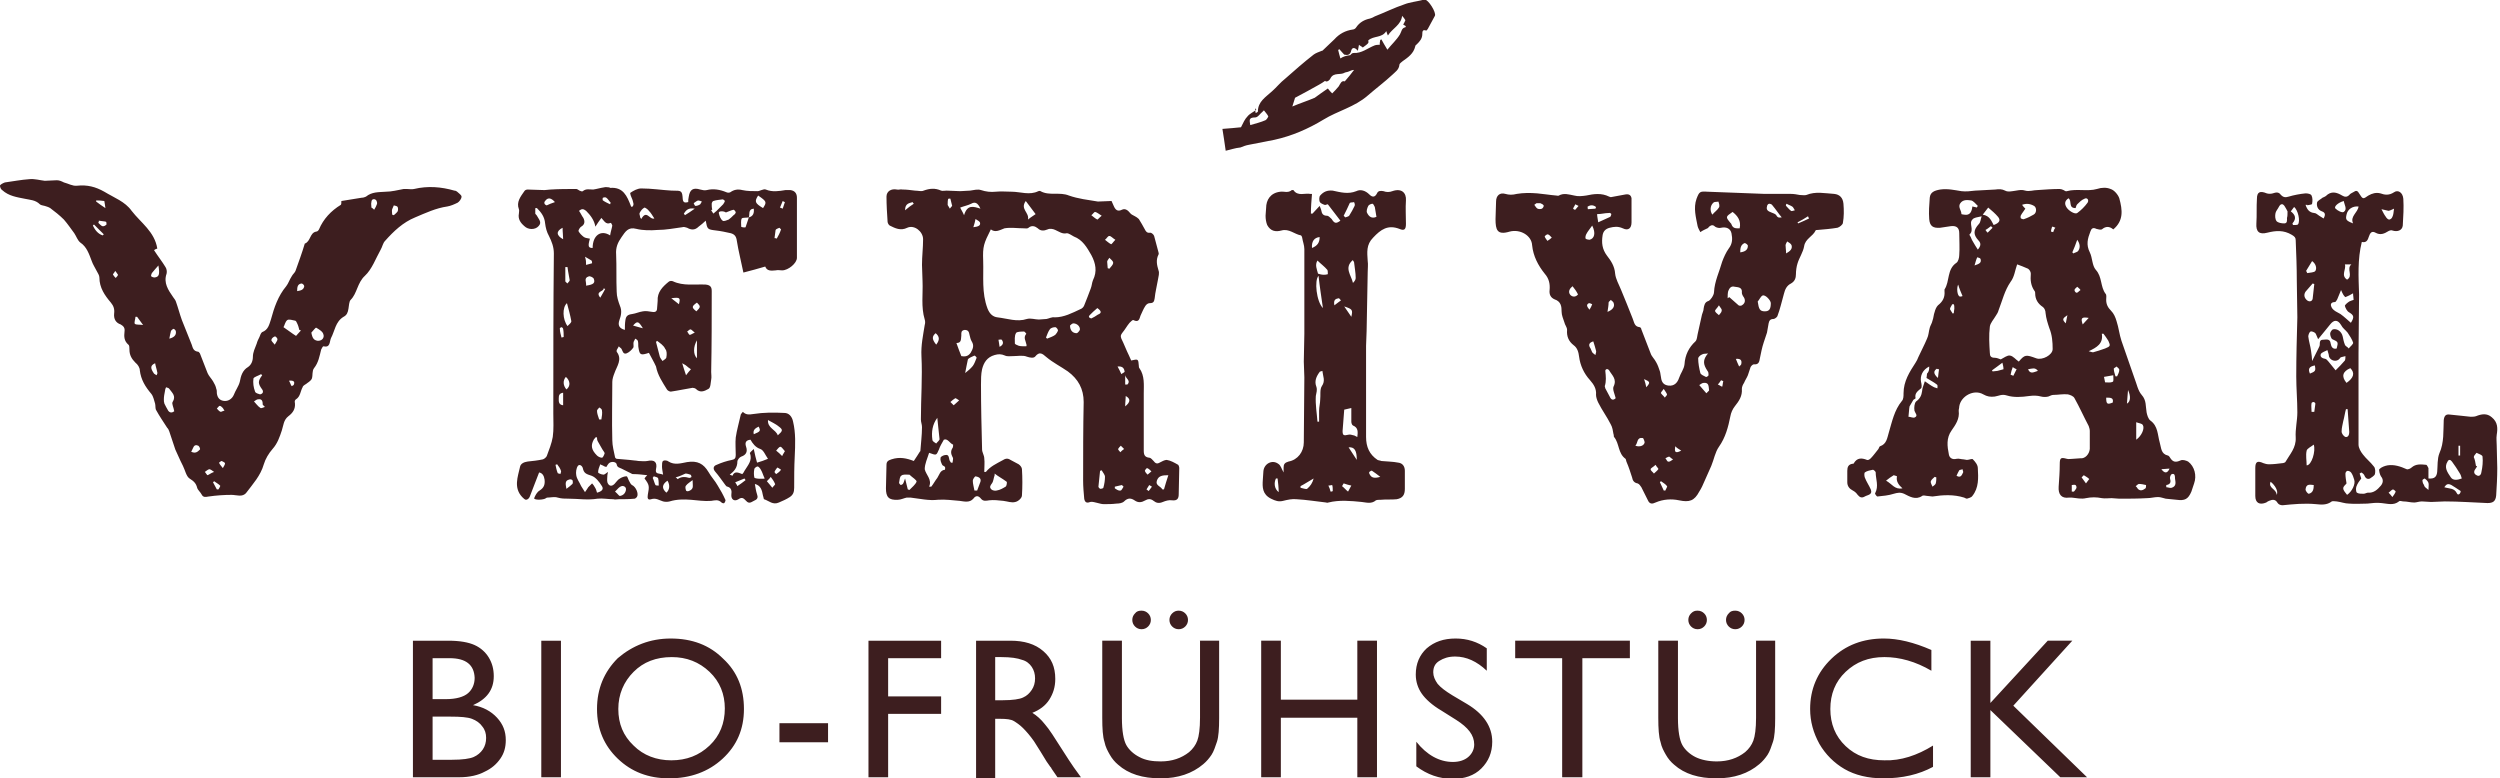 <svg version="1.1" id="Ebene_1" xmlns="http://www.w3.org/2000/svg" x="0" y="0" viewBox="0 0 457.7 142.5" style="enable-background:new 0 0 457.7 142.5" xml:space="preserve"><style>.st0{fill:#3d1e1f}</style><switch><g><path class="st0" d="M386.9 42c-.7-.6-1.4-.6-2.1 0-.2.1-.7 0-1-.1-.6-.3-.9-.1-1.1.5-.5 1.3-.8 2.4-.1 3.8.5 1 .4 2.4 1.1 3.2 1.2 1.3.8 3.1 1.8 4.4.2.2.1.7.1 1.1 0 .8.3 1.4.9 2 .5.5.8 1.2 1 1.9.4 1.2.5 2.4.9 3.6l2.4 6.9c.4 1 .6 2.2 1.3 3 .9 1 .7 2.1.9 3.2.1.5.3 1.2.7 1.5 1.4 1 1.3 2.6 1.7 4 .3 1 .2 2.1 1.5 2.4.1 0 .3.2.4.4.5.8 1 .9 1.9.5.4-.2 1 0 1.4.2 1.2.9 1.6 2.6 1.1 4-.2.5-.3 1-.5 1.5-.6 1.4-1.2 1.7-2.7 1.5-.7-.1-1.3-.1-2-.2-.5-.1-.9-.3-1.4-.3-.7 0-1.3.2-2 .2-1.7.1-3.4.1-5.1.1-.5 0-.9-.1-1.4-.1-.6 0-1.2.1-1.8 0-1-.2-1.9-.2-2.9 0-.8.2-1.7 0-2.6-.1h-.5c-1.4.2-2-.6-1.9-2 .1-1.4.2-2.8.2-4.1 0-1.2.2-1.3 1.3-1 .3.1.7 0 1.1 0 .5 0 .9-.1 1.4-.1.8.1 1.6-.7 1.7-1.7v-3.3c0-.3-.1-.6-.2-.9-.9-1.7-1.7-3.5-2.6-5.1-.2-.4-.8-.6-1.2-.7-.9-.1-1.8.1-2.7.1-.3 0-.6.2-.9.3-.4.1-.9.1-1.3 0-.7-.2-1.4-.2-2.2-.1-1.4.2-2.8.3-4.1-.1-.9-.3-1.5.1-2.2.2-.8.1-1.4 0-2.1-.4-1.7-1-4.1.3-4.4 2.2 0 .3-.1.5-.1.8.2 1.5-.6 2.6-1.3 3.6-1 1.4-.8 2.9-.5 4.4.1.6.6 1 1.4.8.4-.1.9.1 1.3.1.2 0 .4.1.6.1.4 0 1-.3 1.1-.1.4.4.9 1 .9 1.6.1 1.8.2 3.6-1 5.1-.2.3-.7.4-1 .5-.1 0-.3-.1-.5-.2-1.9-.6-3.9-.5-5.8-.2-.3 0-.6-.1-.9-.1-.3 0-.8-.2-1 0-1.2.8-2.3.1-3.3-.4-.7-.3-1.2-.2-1.9 0-.9.3-2 .4-3 .5-.1 0-.5-.5-.4-.6.7-1.3.1-2.6.1-3.8 0-.2-.4-.5-.5-.5-.5.1-1.1.2-1.5.5-.1.1-.1.6 0 .9.3.8.8 1.5 1.1 2.2.4 1-.6 1-1.1 1.3-.5.3-.9.2-1.3-.3-.2-.3-.5-.6-.9-.8-.6-.3-1-.8-1-1.5v-2.1c0-.7.2-1.2 1-1.3.1 0 .2 0 .2-.1.6-1 1.4-1 2.4-.6.2.1.5-.1.7-.3.5-.5.9-1.1 1.4-1.7.1-.2.2-.5.3-.5 1.2-.4 1.3-1.5 1.6-2.5.6-2 1-4.1 2.4-5.8.3-.3.3-.9.3-1.4 0-2.2 1.1-3.9 2.2-5.6.2-.3.4-.7.5-1 .5-1.1 1.1-2.2 1.6-3.4.3-.6.3-1.3.5-2 .1-.4.4-.8.5-1.3.2-.5.2-1.1.4-1.6.1-.4.3-.9.6-1.2.9-.7 1.3-1.5 1.2-2.6V53c1-1.5.4-3.7 2.2-4.9.3-.2.5-.9.5-1.4.1-1.3 0-2.7 0-4 0-1-.5-1.4-1.5-1.3-.7.1-1.3.2-2 .3-1.3.1-1.9-.3-2-1.6-.1-1.3 0-2.6.1-3.9.1-1 .8-1.3 1.9-1.5 1.4-.2 2.6.1 3.9.3.8.1 1.7 0 2.5-.1 1.2-.1 2.5-.1 3.7-.2.7-.1 1.2-.1 1.8.2.5.3 1.3.1 2 0 .6-.1 1.1-.2 1.7 0 .7.2 1.5-.1 2.2-.1 1.4-.1 2.8-.2 4.1-.2.2 0 .5.1.7.2.2.1.4.3.6.2 1.8-.5 3.8.1 5.5-.4.9-.3 1.8-.3 2.5 0 .7.2 1.4 1.1 1.6 1.7.6 2.2.8 4.1-1.1 5.7zm-17.3 24.2c1.1-1.3 1.3-1.3 3.2-.6 1.1.4 3-.6 3-1.7 0-1.3-.1-2.6-.6-3.8-.3-.9-.6-1.8-.7-2.8 0-.4-.2-.9-.5-1.1-.9-.6-1.4-1.4-1.4-2.5 0-.1 0-.3-.1-.4-.7-1-.8-2-.7-3.2 0-.3-.2-.7-.5-.9-.7-.3-1.4-.6-2-.8-.4 1.1-.5 2.3-1.2 3.2-1.1 1.6-1.5 3.4-2.2 5.2-.1.4-.3.7-.5 1-.4.7-1 1.3-1.1 2-.2 1.6-.1 3.2 0 4.8 0 .6.2.9.9.9.4 0 .8.2 1.1.3.6-.3 1.2-.8 1.7-.7.6.1 1 .7 1.6 1.1zm-16.4.9c-1.2.6-1.7 1.7-1.5 2.8.1.4.2 1 0 1.2-.6.5-1.2.9-1 1.8 0 .1-.3.2-.4.3-.2.4-.5.8-.7 1.2-.1.5-.1 1.1-.2 1.9.4 0 .9.3 1.2.1.6-.3 0-.8-.1-1.2-.1-.6 0-1.4.3-1.7.7-.5 1-1.1 1.1-1.9 0-.5.3-1.1.5-1.8.6.4 1.1.8 1.7 1.1.2.1.4.1.6.2 0-.2.1-.6-.1-.7-.5-.4-1.1-.7-1.9-1.2 0-.1.1-.5.1-.8.4-.4.4-.8.4-1.3zm25.5-30.8c-.6.4-.8.9-.4 1.6.4.7 1.6 1.4 2 1.1.7-.5 1.4-1.2 1.9-1.9.3-.5-.1-1-.6-.7-.5.2-.9.6-1.3 1-.2.2-.2.5-.3.7-1.4 0-.6-1.3-1.3-1.8zM361.9 38c.1-.1.1-.2.2-.3-.4-.4-.8-.9-1.2-1-.7-.1-1.5-.2-2 .5s.2 1.3.2 2c0 0 .3.1.5.1 1.1.2 1.4-.6 1.5-1.5.3.1.6.1.8.2zm.2 7.7c.6-.7.6-1.2.1-1.7-1-1.1-.9-1.9.1-3 .3-.3.3-.8.5-1.4-.8.2-1.4.2-1.7.6-.7.7.4 1.9-.5 2.7-.1 0 .1.4.2.5.1.3.3.7.5 1 .2.4.5.8.8 1.3zm8.7-7.5c-.3.5-.6.8-.8 1.2-.1.1-.1.5 0 .6.2.1.5.2.6.1.6-.2 1.2-.5 1.7-.8.6-.3.6-1.3.1-1.6-.7-.4-1.4-.5-2.2-.2.2.3.4.5.6.7zm14.3 22.9h-.3c.3 1.8-.9 2.5-2.4 3.2.4.1.6.2.8.2.7-.2 1.4-.4 2.2-.7 1-.4 1-.5.6-1.4-.3-.5-.6-.9-.9-1.3zM365 41.2c1.1-.4 1.3-.9.8-1.5s-1.1-1.1-1.8-1.7c-.3.4-.6.8-1 1.3 1.3.2 1.6 1.2 2 1.9zm-16.7 48.2c-.7-.6-1.2-1.3-1-2.2 0 0-.5-.2-.6-.2-.5.3-.9.6-1.4 1 1.1.6 1.6 1.7 3 1.4zm42.8-8.9c1-.7 1.6-2.1 1.2-2.7-.2-.3-.7-.3-1.2-.5v3.2zm5.5 8.3v.4c.3 0 .7.2 1 .1.9-.3.7-1 .6-1.7 0-.4 0-1-.6-.8-.2.1-.4.6-.3.9.2.6 0 1-.7 1.1zm-30-22.4c-.7.5-1.3 1-1.9 1.4 0 .1.1.1.1.2.3 0 .6-.1.9-.1.4-.1.8-.2 1.1-.3 0-.4-.1-.8-.2-1.2zm18.6 2.6c.1.4.1.6.2 1 .5 0 1 .1 1.4-.1.2-.1.1-.7.1-1.2-.6.1-1.1.2-1.7.3zm5.8 20c.2.2.3.3.4.5.5.5 1 .2 1.4-.1.1-.1.1-.4.1-.6-.4-.1-.9-.2-1.3-.2-.2 0-.4.3-.6.4zm-11.6-42.8.2.2c.3-.2.7-.2.9-.5.4-.6.3-1.3-.2-2-.3.9-.6 1.6-.9 2.3zm7.9 22.7h.3c.2-.4.4-.8.4-1.2 0-.2-.3-.4-.5-.6-.2.2-.6.3-.5.5 0 .4.2.9.3 1.3zm-28-14.7c-.3-.7-.6-1.4-.8-2.1-.3.6-.2 2 .3 2.2.1 0 .3 0 .5-.1zm-4.8 33.2c-.1 0-.2-.1-.3-.1-.3.3-.6.5-.7.8-.1.3.2.7.3 1 .2-.2.5-.3.6-.6.1-.4.1-.8.1-1.1zm27-.4-.4.4c.3.4.5.7.8 1.1.2-.3.4-.5.6-.8-.3-.3-.7-.5-1-.7zm4.1-14.2c0 1.2.2 1.3 1.2.9.2-.9-.4-.9-1.2-.9zm-17.5-4.2c.2.1.3.1.5.2l.6-1.2s-.5-.2-.7-.4c-.2.5-.3.9-.4 1.4zm-6.6-20c.9-.3 1.3-.5 1.1-1.2-.1-.2-.4-.2-.6-.3-.2.4-.3.8-.5 1.5zM379.3 90h.4c.3-.4.7-.7.3-1.2-.1-.1-.7 0-.7 0V90zm-6.2-22.1c-.5-.7-1.1-.4-1.8-.3.4 1 1.1.5 1.8.3zm-14.9 19.2c.8.5 1-.2 1.2-.6.1-.1-.1-.4-.1-.6-.2.1-.5.1-.6.2-.2.3-.3.6-.5 1zm-.7-29.7c.1 0 .1 0 .2-.1 0-.3.1-.6.1-.8 0-.3 0-.6-.1-.8h-.3c-.1.3-.4.6-.4.9.1.2.3.5.5.8zm32.1 14c-.1.8-.1 1.6-.2 2.5.7-.4.7-1.4.2-2.5zM355 67.6c-.1 0-.3 0-.4-.1-.6.4-.7.9.2 1.7.1-.7.1-1.1.2-1.6zm26.3-8.2c.4-.4.7-.8 1.1-1.2-1.3-.2-1.5 0-1.1 1.2zm-16.5-17.7-.3-.3c-.3.2-.6.5-1 .7.1.2.3.4.4.5l.9-.9zm16.1 11.4c-.2-.3-.4-.4-.6-.6-.2.2-.5.4-.5.6 0 .2.2.5.4.5s.4-.3.7-.5zm16.3 32.7c-.6 0-1 .1-1.5.1.6.8 1.1.8 1.5-.1zm-21.7-43.4c.1 0 .3.1.4.1.1-.3.2-.6.4-.8-.2-.1-.4-.2-.6-.2-.1.3-.2.6-.2.9zm3 15.3c-.9.6-1 .8-.3 1.5.1-.6.2-.9.3-1.5zm-175-20.9c.1.3.3.6.4.9.3.7.7 1.1 1.5.7.6-.3 1.1.1 1.5.6.2.3.6.4.9.6.2.1.5.3.7.5.4.6.7 1.2 1.1 1.9.2.4.4.7 1 .6.2 0 .6.3.7.6.3 1 .5 2 .8 3 0 .1.1.3 0 .4-.5 1-.3 1.9 0 2.9.2.5 0 1.1-.1 1.7-.2 1.2-.5 2.3-.6 3.4-.1.6-.2.9-.9.9-.3 0-.6.2-.8.5-.4.6-.6 1.2-.9 1.8-.2.6-.3 1.3-1.3.8-.1-.1-.5.3-.7.5-.5.6-.8 1.2-1.3 1.8-.3.4-.4.6-.2 1.1.5 1 .9 2.1 1.4 3.1.1.3.3.6.4.9 1.3-.3 1.3-.3 1.4 1 0 .1 0 .3.1.4 1 1.4.8 3.1.8 4.6v10.5c0 .8.2 1.2 1 1.3.3 0 .6.4.8.6.3.4.6.6 1.1.3.4-.2.9-.5 1.3-.5.7.1 1.4.5 2.1.9.1.1.2.4.2.6 0 1.6-.1 3.2-.1 4.8 0 .8-.3 1.2-1.2 1.1-.6-.1-1.2.1-1.7.3-.7.3-1.2.2-1.7-.2s-1-.4-1.5-.1c-.7.4-1.3.5-2 0-.6-.4-1.2-.5-1.9.2-.3.3-.9.4-1.4.4-.8.1-1.5.1-2.3.1-.4 0-.7-.1-1.1-.2-.5-.1-1-.3-1.4-.2-.7.3-1 0-1.1-.6-.1-1.1-.2-2.2-.2-3.3 0-4.8 0-9.6.1-14.4 0-2.4-1-4.2-2.9-5.6-1.3-.9-2.7-1.6-3.9-2.6-.8-.7-1.3-1.1-2.1-.1-.3.3-.9.2-1.5 0-.7-.3-1.7-.1-2.5-.1-.5 0-1.1.1-1.5-.1-.7-.3-1.2-.3-1.9-.1-1.4.4-2 1.4-2.3 2.6-.2.9-.2 1.9-.2 2.8 0 4 .1 8 .2 11.9 0 .5.4 1.1.4 1.6.1.8 0 1.6 0 2.5h.3c.8-1 1.9-1.5 3-2.1.5-.3.9-.5 1.5-.1.5.3 1 .5 1.5.8.3.2.6.6.6.9.1 1.6.1 3.2 0 4.8 0 .5-.7 1.1-1.2 1.2-.7.2-1.4-.1-2.2-.2-.9-.1-1.8-.2-2.6-.1-.6.1-1.1.2-1.5-.3-.4-.5-.9-.7-1.4 0-.7.8-1.7.5-2.5.4-1.3-.1-2.6-.3-4-.2-1.6.2-3.3-.2-5-.4h-.7c-.5.1-1.1.4-1.6.4-1.7.1-2.2-.5-2.2-2.1 0-1.4.1-2.9.1-4.3 0-.6.3-.8.9-1 1.5-.5 2.8-.2 4.1.3.4-.6.8-1.2 1.1-1.7l.1-.1c.1-1.5.3-2.9.3-4.4 0-.5-.2-.9-.2-1.4 0-3.9.3-7.7.1-11.6-.1-2 .3-3.8.6-5.7.1-.3.1-.7 0-1-.7-2.3-.3-4.7-.4-7 0-1-.1-2-.1-3 0-1.6.2-3.1.2-4.7 0-1.4-1.6-2.7-2.9-2.1-1.2.6-2.2.1-3.2-.4-.2-.1-.4-.5-.4-.7-.1-1.5-.2-3.1-.2-4.6 0-1 .9-1.5 1.9-1.3.3.1.7-.1 1 0 .8 0 1.5.1 2.3.2.6 0 1.2.2 1.6 0 1.1-.4 2.1-.5 3.2 0 .3.1.6 0 1 0 .8 0 1.7.1 2.5.1.6 0 1.2-.1 1.8-.1.7-.1 1.4-.3 2-.1.9.3 1.8.4 2.7.3 1-.1 2 0 2.9 0 1.6 0 3.3.7 4.9-.1.1 0 .3-.1.4 0 1.6.9 3.5.1 5.2.8 1.7.6 3.5.8 5.3 1.1.9 0 1.7-.1 2.5-.1zM181.4 42c-1.3 2.6-1.5 3.1-1.4 5.7.1 3-.3 5.9.8 8.8.4 1 1 1.5 1.8 1.6 1.8.2 3.6.9 5.4.3.7-.2 1.5.1 2.2.1.5 0 .9-.1 1.4-.1.5-.1 1-.4 1.5-.3 1.7 0 3.2-.8 4.7-1.5.3-.1.6-.4.7-.7.4-1 .8-2 1.2-3.1.2-.5.2-1 .4-1.5.8-1.6.5-3.1-.3-4.6-.8-1.4-1.6-2.8-3.2-3.4-.4-.2-.9-.6-1.3-.6-.8.2-1.4-.3-2.1-.6-.4-.2-1-.3-1.4-.1-.7.3-1.3.3-1.8-.2-.5-.4-1.1-.6-1.7-.1-.2.2-.6.1-.9.1-1.2 0-2.3-.2-3.5 0-1 .4-1.7.8-2.5.2zm-11.3 47.1h.4c.4-.5.7-1.1 1.1-1.6.4-.6.5-1.4 1.4-1.5 0 0 .1-.4 0-.5-.1-.2-.4-.2-.5-.4-.2-.4-.4-.9-.3-1.3 0-.2.6-.5.9-.5.6-.1.6.4.7.8 0 .2.2.4.3.6h.3c0-.3.2-.8 0-1-.3-.6-.4-1.1 0-1.7.1-.1.1-.5.1-.6-.6-.2-1-1.2-1.7-.9-.4.7-.7 1.2-.9 1.8-.5 1.1-.4 1.1-1.8.6-.3 1-.8 2-.8 3 .2 1 1.4 1.9.8 3.2zm5.9-23.9c.6.1 1.2.1 1.7-.6.4-.7.7-1.3.2-2.1-.2-.3-.3-.8-.4-1.2-.1-.5-.2-.9-.9-.9-.7.1-.6.6-.6 1-.1.6.1 1.4-.9 1.4.3.9.6 1.6.9 2.4zm11.9-1.8s.1-.2 0-.4c-.1-.6-.6-1.2 0-1.9 0 0-.3-.4-.4-.4-.5 0-1.4 0-1.5.3-.3.5-.2 1.3-.2 1.9 0 .1.4.3.7.4.3.1.8.1 1.4.1zm-5.8 23.3v.3c-.2.5-.2 1.1-.5 1.5-.3.4-.5.7-.1 1.1.2.2.7.3 1 .2.6-.1 1.1-.4 1.6-.7.2-.1.3-.8.2-.9-.8-.6-1.6-1-2.2-1.5zm-15.9 2.9c.1 0 .2.1.3.1.5-.5 1.1-1 1.3-1.5.1-.3-.8-.8-1.3-1.3h-.1c-.5 0-1.1-.1-1.4.2-.3.2-.3.8-.4 1.3 0 .1.2.3.3.4.1 0 .3-.1.4-.2.2-.3.2-.5.4-1 .2.7.3 1.3.5 2zm5.4-13.1c-.9 1.2-1.1 2.6-.9 4 0 .3.4.5.7.7.2-.3.7-.6.6-.9-.1-1.2-.3-2.5-.4-3.8zm5.1-8.2c.5-.4 1-.8 1.4-1.3.3-.4.5-1 .7-1.5 0-.1-.3-.4-.4-.4-.4.2-1 .4-1.2.7-.2.8-.3 1.6-.5 2.5zM213.9 87c-1.1 0-1.8.1-2.1 1-.3.9.7 1 1 1.6h.3c.2-.8.5-1.6.8-2.6zm-26.1-50.2c-1.1 1.5.7 2.1.4 3.4.6-.5 1-.7 1.4-1l-1.8-2.4zm3.7 25 .2.2c.5-.2 1.1-.4 1.5-.7.2-.2.4-.5.5-.8 0-.2-.3-.6-.5-.6-.3 0-.8.1-1 .4-.3.4-.5 1-.7 1.5zm10.2 24.3c-.1 0-.2.1-.3.1-.1 1-.2 1.9-.3 2.9 0 .1.2.4.4.4.1 0 .5-.1.5-.2.2-.7.3-1.4.3-2 0-.4-.4-.8-.6-1.2zm-23.3 3.7h.5c.2-.5.4-1.1.6-1.6.2-.7-.4-.9-.9-1-.1 0-.5.5-.5.8 0 .6.2 1.2.3 1.8zm17.5-30.2c0 .9.5 1.4 1.2 1.4.2 0 .5-.4.6-.6.1-.6-.5-1.2-1.2-1.2-.2 0-.5.3-.6.4zm-16.4-21.4c-.5-1.1-1-1.3-1.7-.9-.6.3-1.2.4-2 .7.1.3.4.7.7 1.4.6-2 1.7-1.6 3-1.2zm21.4 18.2c-.5.4-1 .9-1.4 1.3-.1.1-.2.3-.1.4.1.1.3.2.4.2.4-.2.8-.4 1.2-.7.8-.3.6-.7-.1-1.2zm3.3-12.5c-.5-.3-.8-.7-1.1-.7-.3 0-.5.5-.8.7.4.3.7.6 1.1.8.1.1.4-.4.8-.8zm-1.4 5.2c.1 0 .2.1.3.1.3-.4.7-.7.7-1.1 0-.3-.4-.6-.7-.9-.1.2-.4.5-.4.7 0 .4.1.8.1 1.2zm-31.4 14c.7-.9.6-1.5-.1-2.1-.7.6-.7 1.1.1 2.1zm30.3-23.6c-.5-.3-.8-.6-1.2-.7-.2 0-.4.4-.7.6.4.3.7.6 1.1.8.1 0 .4-.4.8-.7zm-27.8-1.3c.2-.3.5-.5.4-.6l-.3-1.2c0-.1-.4 0-.4 0-.1.3-.1.7-.1 1.1 0 .1.2.3.4.7zm4.3 3.4c.9-.1 1.4-.3 1.2-.9-.1-.2-.5-.4-.8-.6-.1.5-.2.9-.4 1.5zm-2.6 31.7c-.3-.2-.6-.4-.7-.4-.3.2-.6.4-.9.7l.6.6c.3-.3.6-.5 1-.9zm30.5-.8c0 .6-.1 1.1-.1 1.9 1-.8 1-1.4.1-1.9zm-.4 16.6-.3-.3c-.4.1-.9.2-1.3.3v.3c.3.2.7.5 1 .4.2.1.4-.4.6-.7zm-1.1-22c.3.5.5 1 .7 1.4.2-.2.6-.3.6-.5-.1-.5-.3-1-1.3-.9zm-37.3-29.8c-.1-.1-.2-.2-.2-.3-.6.2-1.4.2-1.4 1.5.6-.5 1.1-.9 1.6-1.2zm43.5 49c-.3-.3-.5-.5-.8-.6-.1 0-.4.4-.4.5.1.3.3.5.5.7.2-.2.4-.3.7-.6zM183 63.5c.8-.4.7-.9.4-1.3-.1-.1-.4 0-.6 0 .1.4.1.8.2 1.3zm22.8 18.7-.6-.6c-.2.2-.4.4-.5.6 0 .2.3.4.4.6.2-.2.4-.4.7-.6zm.2-11.8h.4c.7-.7-.3-1.1-.4-1.7v1.7zm3.9 19.2c.1.1.3.2.4.3.2-.3.4-.5.6-.8-.2-.1-.5-.3-.5-.3-.2.3-.3.5-.5.8zm88.8-51.2v2.3c0 1.1-.6 1.6-1.6 1.1-.9-.4-1.6-.3-2.4-.1-.8.2-1.2.7-1.3 1.4-.2 1.3-.1 2.5.8 3.7.7.9 1.4 1.9 1.5 3.3.1 1 .7 2 1.1 3 .7 1.7 1.4 3.4 2.1 5.2.3.7.3 1.5 1.3 1.6.1 0 .3.2.3.4.6 1.5 1.1 2.9 1.7 4.4.2.6.7 1 1 1.6.3.5.5 1.1.7 1.7.1.3.1.7.2 1.1.1.9.5 1.4 1.4 1.5 1 .1 1.6-.5 1.9-1.4.3-.9.9-1.6 1-2.5.1-1.7.8-3.1 2-4.2.3-.3.3-.9.4-1.3.3-1.2.5-2.4.8-3.6.1-.4.3-.7.3-1.1.1-.6.2-1.2.9-1.4.2-.1.4-.3.6-.6.2-.3.4-.7.4-1 .1-2 1-3.8 1.5-5.6.3-.8.7-1.7 1.2-2.4.7-.9.7-1.8.5-2.8-.2-.9-1-1.2-1.9-1-.3.1-.8 0-1.1-.2-.4-.4-.7-.3-1.1 0-.1.1-.2.3-.3.3-.4.2-.9.4-1.3.7-.2-.4-.4-.7-.5-1.1-.3-1.6-.8-3.3-.2-5 .5-1.3.6-1.4 2-1.3 3.5.1 7 .3 10.5.4h4.8c.5 0 1.1.1 1.6.2.4 0 .9.1 1.2 0 1.7-.7 3.4-.3 5.1-.2 1 .1 1.6.7 1.7 1.8.1 1.2.1 2.4-.1 3.5 0 .3-.6.8-1 .9-1.2.2-2.4.3-3.6.4-.1 0-.4 0-.4.1-.5 1.1-1.9 1.5-2.1 2.9-.2 1.1-.9 2.1-1.2 3.1-.2.6-.3 1.4-.3 2 0 .7-.2 1.3-.9 1.7-.8.4-1.1 1.1-1.3 1.9-.4 1.4-.7 2.8-1.2 4.1-.1.2-.5.5-.7.5-.6 0-.8.3-.9.8-.1.6-.2 1.1-.3 1.7l-.6 1.8c-.3.9-.5 1.9-.7 2.9-.1.6-.2 1.2-1.1 1.1-.2 0-.5.3-.6.5-.2.5-.3 1-.5 1.5s-.5.9-.7 1.4c-.2.3-.4.7-.4 1.1.1 1.3-.5 2.2-1.3 3.2-.4.5-.7 1.2-.8 1.8-.4 2-.9 3.9-2.1 5.6-.7 1-.9 2.3-1.4 3.5l-1.2 2.7c-.3.7-.6 1.4-1 2-.9 1.7-1.8 2-3.7 1.6-1.4-.3-2.9-.2-4.3.4-.6.3-1.1.3-1.4-.4l-1.2-2.4c-.2-.3-.4-.6-.7-.7-.6-.1-.9-.5-1-1.1-.3-.9-.6-1.9-1-2.8-.1-.2-.1-.5-.2-.6-1.4-1-1.1-2.8-2.1-4-.1-.1 0-.4-.1-.5-.1-.6-.2-1.3-.5-1.8-.7-1.4-1.6-2.6-2.3-4-.2-.4-.4-1-.4-1.4.1-1.1-.4-1.9-1.1-2.7-1.1-1.2-1.8-2.7-2-4.3-.1-.8-.3-1.6-1-2.1-.9-.7-1.3-1.6-1.2-2.8 0-.5-.4-.9-.5-1.4-.2-.6-.5-1.3-.5-1.9 0-1-.1-1.9-1.3-2.3-.7-.3-1-.9-.9-1.7.1-1.1-.1-2.1-.9-3-1.2-1.5-2.1-3.2-2.3-5.2-.1-1.8-2.2-3-4.1-2.5-2.3.7-2.6-.3-2.6-2.3 0-1.1.1-2.1.1-3.2s.7-1.7 1.7-1.4c.7.2 1.3.2 2.1 0 1.2-.2 2.4-.2 3.7-.1 1.2.1 2.3.3 3.5.4.2 0 .4.1.5 0 .9-.5 1.8-.2 2.8 0 .7.2 1.5.1 2.2 0 1.4-.3 2.8-.5 4.2.2.1 0 .2.1.3.1.9-.2 1.8-.3 2.7-.5.6-.1 1 .1 1.1.7v2.1zm17.6 16.2c.1-.1.2-.1.3-.2.6.5 1.1 1 1.7 1.5.1.1.5.1.6 0 .7-.4.7-1.1.2-1.7-.1-.2-.2-.4-.2-.6.1-1-.6-1-1.3-1.1-.7-.2-1 .3-1.2.8-.1.4-.1.8-.1 1.3zm-20.5 18.3c-.2-.8-.6-1.6-.4-2.1.7-1.4-.3-2.1-.8-3-.3-.4-.7-.2-.7.1.1 1 .2 1.9-.1 2.8 0 .1.1.3.1.4.3.5.5 1 .8 1.5.3.7.7.7 1.1.3zm26-17.7c.2 1.4.4 1.8 1.3 1.8.8 0 1.1-.4 1.1-1.5 0-.5-1-1.6-1.5-1.4-.4.2-.6.8-.9 1.1zm-9.1 9.5c-.4.1-.8 0-1.1.2-.3.1-.7.5-.7.7 0 .9.2 1.9.4 2.7.1.3.6.5 1 .7.1.1.5-.2.5-.3 0-.3 0-.6-.2-.8-.8-1.2-.9-2 .1-3.2zm5.8-22.9c.3-1.4-.4-2.3-1.3-3-1.3.9-1.3.9-.4 2 .1.1.2.2.2.3.3.8.9.7 1.5.7zm-25.9-1.1c.9-.4 1.5-.7 2.2-1 .1-.1.2-.4.2-.5 0-.1-.3-.3-.5-.2-.7 0-1.3.2-2.1.2 0 .4.1.8.2 1.5zm20.9-1.4c.4-.5.9-.8 1.2-1.3.2-.3 0-.8-.1-1.1-.3.1-.7 0-.9.2-.6.5-.7 1.5-.2 2.2zm-22 2c-.4.6-.8 1-1.1 1.6-.1.2-.2.6-.1.8.1.1.5.2.7.2.9-.2 1.2-1.2.5-2.6zm34.7-1.5c-.6-.7-1.1-1.5-1.7-2.2-.1-.2-.4-.3-.6-.3-.2 0-.4.3-.4.5-.2.7.3.9.8 1.1.3.1.8.3.9.5.3.6.7.4 1 .4zm-13.3 31.7c-.1-.8 0-1.5-1-1.4-.3 0-.6.3-.8.4.4.5.9 1 1.3 1.5l.5-.5zm-21.2-9c-.7.2-1 .6-.5 1.3.1.2.2.5.3.7.2.2.4.4.6.5 0-.3.2-.5.1-.8-.1-.5-.3-1-.5-1.7zm7.7 19.1c.8.3 1.6 0 1.7-.6 0-.2-.2-.7-.3-.8-1.2-.2-.9.9-1.4 1.4zm-5.1-24.5c1-.4 1.4-1 1.1-1.7-.1-.2-.3-.3-.5-.5-.1.2-.4.3-.4.5 0 .5-.1 1-.2 1.7zM327 46.4c.7-.4 1.2-.8 1-1.5-.1-.3-.5-.5-.8-.7-.1.2-.3.5-.3.7 0 .5.1.9.1 1.5zm-39.1 6c-.5.4-.9 1-.4 1.6.5.5 1.1.3 1.4-.1-.3-.6-.6-1-1-1.5zm30.7-6.2c.8-.1 1.4-.4 1.4-1.2 0-.2-.4-.5-.6-.5-.7.3-.8.9-.8 1.7zm-15.5 38.9c-.4.4-.9.6-.9.8 0 .3.4.5.6.8.3-.3.6-.5.8-.8.1-.1-.3-.4-.5-.8zm-21.8-47.9c-.1.1-.3.2-.4.3.2.3.4.6.6.7.2.1.6.1.8 0 .2-.1.4-.5.3-.6-.1-.2-.4-.3-.6-.4h-.7zm33.4 18.7c-.3.5-.7.8-.7 1 0 .3.4.5.7.8.2-.3.5-.5.5-.8.1-.3-.2-.5-.5-1zm13.9-17.4c-.2-.3-.3-.6-.5-.7-.3-.2-.7-.3-1-.5-.1.1-.2.3-.1.4.3.3.6.7.9.9.1.1.3 0 .7-.1zm-24 51.3h.3c.1-.3.4-.7.3-.8-.3-.4-.7-.6-1.1-.9-.1.1-.2.1-.2.2.2.5.5 1 .7 1.5zm-20.5-46.3c-.3-.3-.5-.6-.8-.6-.1 0-.5.3-.5.4.1.3.3.5.5.8.3-.2.5-.3.8-.6zm20.5 27.7c-.3.4-.6.7-.5.8.2.3.5.5.7.8.1-.2.4-.4.4-.6-.1-.3-.3-.5-.6-1zm13.2-5.5c.2.5.4 1 .6 1.4.2-.2.4-.3.4-.5.1-.5 0-1-1-.9zm-25.6-27.8c-.5-.4-1-.4-1.5-.1-.1 0 0 .3 0 .5.5 0 .9-.1 1.4-.1 0-.1.1-.2.1-.3zm14.1 46.2c-.4-.2-.6-.5-.7-.5-.2 0-.5.2-.7.3.2.2.3.6.5.6.2.1.5-.1.9-.4zm9.2-14.3c-.1-.1-.3-.1-.4-.2-.2.3-.4.6-.6.8.3.1.5.3.8.4.1-.3.1-.7.2-1zm-7.7 12.7c-.5-.3-.8-.5-1.1-.8-.1.8-.2 1.5 1.1.8zm21.3-41.8c0 .1.1.2.1.2.7-.3 1.4-.6 2-.9-.1-.1-.1-.3-.2-.4-.6.4-1.3.8-1.9 1.1zm-38.1 16c.2-.3.4-.7.5-1-.2-.1-.4-.2-.6-.2-.6.3-.3.7.1 1.2zm10 12.7c.2.6.3 1 .4 1.5.8-.9.7-1-.4-1.5zm-13-31.2c.1.1.2.2.4.2.2-.2.4-.5.6-.7l-.6-.3c-.1.3-.3.5-.4.8zM28.8 45.5c-.3.1-.5.2-.6.3.7 1.1 1.5 2.1 2.1 3.1.2.3.3.8.2 1.2-.6 1.7.3 3 1.2 4.3.2.3.4.5.5.8.4 1.1.7 2.3 1.1 3.4l1.8 4.5c.2.6.3 1.2 1.2 1.3.1 0 .2.2.3.3.5 1.2.9 2.4 1.4 3.6.2.5.7 1 1 1.5.3.5.5.9.6 1.4.1.2.1.5.1.8.1.8.5 1.3 1.3 1.4.8.1 1.5-.4 1.8-1.1.3-.8.9-1.6 1.1-2.4.2-1.1.5-2.1 1.5-2.7.6-.4.9-1.1.9-1.9 0-.8.4-1.6.7-2.4.1-.4.3-.8.5-1.2.1-.3.3-.8.5-.9 1.1-.4 1.3-1.4 1.6-2.3.6-2.2 1.3-4.3 2.8-6.1.4-.5.6-1.2 1-1.8.2-.4.6-.7.7-1 .6-1.7 1.2-3.3 1.7-5 1.1-.4.9-2 2.1-2.2.2 0 .4-.2.5-.4.8-1.9 2.2-3.4 4-4.5.1-.1.1-.4.1-.7 1.2-.2 2.4-.4 3.7-.6.3 0 .6-.1.8-.2 1.1-.9 2.3-.8 3.6-.9 1.1 0 2.2-.3 3.3-.5h.6c.4 0 .9.1 1.3 0 2.5-.6 5-.4 7.4.3.2 0 .4.1.5.2.3.3.8.6.8.9 0 .4-.4.9-.7 1.1-.6.3-1.3.6-1.9.7-2.1.3-4 1.2-5.9 2-2.2.9-3.9 2.5-5.5 4.3-.4.4-.5 1.1-.8 1.6-.9 1.6-1.6 3.6-2.9 4.8-1.4 1.3-1.4 3.2-2.6 4.4-.3.3-.3 1.1-.4 1.6-.1.7-.3 1.2-.9 1.5-1.5.9-1.6 2.6-2.3 3.9-.3.7-.1 1.8-1.4 1.5-.1 0-.3.4-.4.6-.3 1.2-.5 2.4-1.3 3.4-.4.5-.2 1.3-.4 1.9-.1.3-.5.6-.8.8-.3.3-.8.4-.9.8-.4.7-.4 1.7-1.2 2.2-.2.1-.3.4-.2.7.1 1.1-.4 1.8-1.2 2.4-.9.7-.9 1.7-1.2 2.6-.4 1.2-.8 2.4-1.7 3.4-.7.8-1.3 1.8-1.6 2.8-.6 2.1-2 3.6-3.2 5.2-.7.9-1.8.4-2.7.4-1.4 0-2.8.1-4.2.3-.6.1-1 .2-1.3-.4-.2-.4-.7-.8-.8-1.2-.2-.8-.6-1.2-1.4-1.7-.6-.4-.8-1.5-1.2-2.3-.3-.6-.6-1.2-.9-1.9-.2-.4-.3-.7-.5-1.1-.4-1.1-.7-2.2-1.1-3.3-.1-.3-.2-.5-.4-.7-.7-1.1-1.4-2.1-2-3.2-.2-.3-.1-.8-.2-1.2-.2-.6-.3-1.3-.7-1.8-1.1-1.3-1.9-2.6-2.1-4.3 0-.5-.4-1.1-.8-1.4-.7-.7-1.1-1.4-1.1-2.4 0-.3 0-.8-.2-.9-.8-.7-.8-1.5-.7-2.4.1-.7-.2-1-.7-1.3-.9-.3-1.3-1-1.2-2 .1-.8-.1-1.4-.6-2-1.1-1.3-2.1-2.7-2.1-4.6 0-.4-.3-.8-.5-1.2-.3-.6-.7-1.2-.9-1.8-.5-1.3-.9-2.6-2.1-3.4-.5-.4-.7-1.1-1.1-1.7-.6-.8-1.2-1.7-1.9-2.5-.8-.8-1.7-1.5-2.5-2.1-.3-.2-.7-.3-1-.4-.3-.1-.7-.1-.9-.3-.8-.8-1.8-.8-2.7-1-1.5-.3-3-.5-4.2-1.6-.2-.1-.4-.5-.4-.8 0-.2.6-.5.9-.6 1.5-.2 3-.5 4.5-.6.9-.1 1.9.2 2.8.3.7 0 1.5-.1 2.2-.1.5 0 .9.2 1.3.4.8.2 1.6.7 2.4.6 1.9-.2 3.4.2 5 1.1 1.8 1.1 3.8 1.8 5 3.5 1.7 2.2 4.2 3.8 4.7 6.9zm3.1 29.8c-.1-.7-.5-1.4-.3-1.7.7-1.1-.1-1.7-.6-2.4-.1-.2-.4-.2-.6-.3-.1.2-.2.5-.2.7-.1.5-.2 1-.2 1.5 0 .3 0 .5.1.8.2.4.4.8.7 1.3.3.4.7.4 1.1.1zm23.2-14.8c-.1 0-.2-.1-.3-.1-.1-.4-.2-.8-.4-1.2-.1-.2-.2-.5-.4-.5-.5-.1-1.1-.3-1.4-.1-.4.3-.5 1-.7 1.3.9.6 1.5 1.1 2.3 1.6.2-.2.5-.6.9-1zm1.9.4c.2 1.1.5 1.4 1.2 1.5.9 0 1.2-.7 1-1.2-.1-.5-.8-.9-1.3-1.2-.1-.1-.6.6-.9.9zm-9 7.8-.2-.2c-.5.3-1.3.5-1.4.8-.1.8 0 1.6.3 2.4.1.3.6.4.9.5.1 0 .4-.1.5-.3.1-.2 0-.5-.1-.6-.8-1.1-.8-1.5 0-2.6zM29 48.6c-.5.6-.9 1-1.2 1.4-.1.2-.2.5-.1.6.1.1.4.2.6.2.8-.1 1-.5.7-2.2zm19.5 25.9-.4-.4c0-.6-.1-1.1-.8-1-.3 0-.5.2-.8.4.4.4.7.9 1.2 1.2.1.1.5-.1.8-.2zm-20.1-8c-.9.4-.9.9-.2 1.9.1.1.3.2.5.3 0-.2.2-.4.1-.5-.1-.6-.3-1.1-.4-1.7zM35 82.7c.8.4 1.2 0 1.6-.4.1-.1-.1-.6-.3-.7-.9-.4-.9.5-1.3 1.1zM31 62c.8-.2 1.3-.6 1.2-1.3 0-.2-.2-.4-.4-.5-.1 0-.4.2-.5.4-.1.4-.2.8-.3 1.4zm37-24c.2.1.3.2.5.4.2-.3.4-.7.5-1 .1-.2 0-.5-.1-.7-.1-.2-.5-.3-.6-.2-.2 0-.3.3-.3.5-.1.3 0 .6 0 1zm3.8 1.3c.1 0 .2.1.3.1.2-.2.5-.4.7-.7.1-.2.1-.6 0-.8-.1-.2-.4-.2-.7-.3-.1.2-.2.5-.3.7-.1.3 0 .6 0 1zm-17.4 14c.6-.1 1.2-.2 1.3-.9 0-.2-.3-.5-.5-.5-.7.1-.8.6-.8 1.4zM25.1 58h-.3c0 .4-.3 1.1-.1 1.3.3.2.9.1 1.5.2-.5-.7-.8-1.1-1.1-1.5zm-7-17.6c0 .1 0 .2-.1.4.2.2.5.5.7.6.3.1.6-.1.8-.3 0 0 0-.5-.1-.5-.3-.1-.8-.1-1.3-.2zm.7 2.7.2-.2-1.8-1.8-.2.2c.4.8.9 1.5 1.8 1.8zm20.4 43.3c-.4-.3-.7-.5-.9-.5-.3.1-.5.3-.8.5.2.2.4.6.5.6.3-.1.6-.4 1.2-.6zm11.1-23.3c.2-.4.5-.7.5-1 0-.2-.4-.6-.5-.5-.3.1-.6.4-.6.6-.1.2.3.5.6.9zM19.1 36.8c-.6-.1-1.1-.1-1.5-.1v.2c.5.4 1.1.8 1.7 1.2-.1-.5-.1-.9-.2-1.3zm20.6 52.8h.3c.1-.2.4-.6.3-.7-.3-.3-.7-.5-1.1-.8l-.2.2c.2.4.5.9.7 1.3zm1.4-14.4c-.1-.2-.2-.3-.3-.5-.2-.2-.4-.4-.6-.4-.1 0-.3.3-.5.5.2.2.4.5.7.6.2 0 .4-.2.7-.2zm11.8-5.5c.2.3.3.7.5 1 .2-.1.4-.2.4-.3.2-.5 0-.8-.9-.7zM21.1 49.6c-.2.4-.5.6-.4.7.1.2.3.4.5.6.1-.2.4-.4.4-.6-.1-.2-.3-.4-.5-.7zm19.7 36.1c.2-.4.4-.6.4-.9 0-.1-.4-.3-.6-.4-.2 0-.3.2-.5.3.1.3.3.5.7 1zm78-21.1c-1.5.5-1.7.4-1.9-.9-.1-.4 0-.8-.1-1.2 0-.2-.3-.4-.5-.5l-.3.6c-.1.4.1.9-.1 1.1-.3.4-.7.8-1.2 1-.6.2-.7-.4-.9-.8-.1-.2-.4-.3-.5-.5-.1.2-.3.5-.4.7v.3c1.1 1.4 0 2.7-.4 3.9-.2.5-.4 1.1-.4 1.6 0 3.6-.1 7.1 0 10.7 0 1 .3 2.1.5 3.1 0 .1.2.3.3.3.8.1 1.5.1 2.3.2.6.1 1.2.1 1.7.2.5 0 1.1.1 1.6 0 1.3-.3 1.9.2 1.6 1.5-.2 1 .6.7 1.3 1-.1-.6-.2-1.1-.2-1.5 0-.4 0-.9.2-1 .2-.2.8-.1 1 .1 1.1.7 2.3.3 3.4.1 1.9-.3 3 .3 3.9 1.8.5.9 1.2 1.6 1.7 2.5.5.8 1 1.7 1.4 2.6.1.1-.1.5-.2.6-.1.1-.4 0-.5-.1-.6-.6-1.2-.4-1.9-.3-1.2.1-2.5-.1-3.7-.2-1.3-.1-2.6-.1-3.9.3-.4.1-.8.1-1.2 0-.7-.2-1.3-.7-2.2-.4-.6.2-.7-.2-.6-.8.3-1.6.3-1.8-.6-3 .1-.2.3-.4.5-.6-.9-.1-1.7-.2-2.5-.2-.1 0-.3 0-.4-.1l-1.8-.9c-.4-.2-.8-.2-.9-.8-.1-.5-1.1-.6-1.5-.1-.1.1-.2.3-.4.6-.2-.1-.4-.1-.5-.2-.1-.1-.3-.1-.6-.3-.2.5-.4 1-.4 1.5 0 .1.6.4 1 .4.2 0 .5-.3.8-.5 0 .2-.1.4-.1.6 0 .4-.1.9 0 1.3.2.6.7.9 1.3.3.3-.3.6-.8 1-1 .3-.2.8-.4 1.2-.4.2 0 .3.6.5.9.1.2.3.6.5.7.7.3 1.3 1.6.9 2.2-.1.1-.3.3-.4.3-1 .1-2 .1-2.9.1-.3 0-.7.1-1 0-1 0-1.9-.2-2.9-.1-1.8.3-3.6 0-5.3 0-.7 0-1.3 0-2-.2-.6-.2-1.3 0-1.9 0-.1 0-.3.1-.4.2-.8.3-2.1.2-2-.1.2-.5.5-1.1 1-1.4.8-.5 1-1.1.9-2-.1-.7-.4-1.2-1-1.3-.6 1.5-1.1 2.9-1.7 4.4-.1.3-.4.6-.7.6-.2 0-.5-.3-.7-.5-1.6-1.7-.8-3.7-.4-5.5.1-.6.7-.9 1.4-1 1-.1 1.9-.2 2.8-.4.3-.1.6-.4.7-.6.4-1.1.9-2.3 1.1-3.5.2-1.4.1-2.9.1-4.3 0-9.8 0-19.5.1-29.3 0-1.2-.4-2.2-.9-3.2-.4-.7-.6-1.5-.7-2.3-.1-1.2-.7-2-1.5-2.8H98v1c0 .1.2.2.3.4.3.6 1 1.2.3 1.9-.6.7-1.9.7-2.6 0-.7-.6-1.2-1.3-1-2.3 0-.3.1-.6 0-.8-.5-1.3.3-2.3 1-3.3.1-.2.4-.3.6-.3 1 0 2 .1 3.1.1.4 0 .7-.1 1.1-.1 1.6-.1 3.1-.1 4.7-.1.2 0 .4.2.6.3.2.1.5.2.6.1.6-.5 1.2-.3 1.9-.3.7-.1 1.3-.3 2-.4.3-.1.6 0 .9 0 .1 0 .2.1.2.1 2.4-.2 3.1 1.5 3.8 3.3 0 .1.1.1.2.2.5-.4.2-.8.1-1.3-.2-.4-.5-1.2-.4-1.3.6-.4 1.3-.8 2-.8 1.9 0 3.8.3 5.6.4h.2c1.6 0 1.7 0 1.8 1.6.1.7.5.6 1 .5 0-.3 0-.6.1-1 .2-1.3.8-1.7 2.1-1.3.4.1.8.2 1.2.1 1.2-.3 2.4-.1 3.6.4.2.1.5.1.7 0 .7-.5 1.4-.6 2.2-.4.9.2 1.9.2 2.8.2.2 0 .4-.1.7-.2.3-.1.6-.2.8-.1 1.2.5 2.4.3 3.6.1h.9c.8.1 1.2.6 1.2 1.4v11c0 1-1.6 2.3-2.7 2.3-.4 0-.8-.1-1.2 0-.9.1-1.6.1-1.9-.7-1.3.4-2.5.7-4 1.1-.4-2-.9-3.9-1.2-5.8-.1-.8-.4-1.2-1.1-1.4-.9-.2-1.8-.4-2.7-.5-1.6-.2-1.6-.2-1.9-1.8-.4.4-.9.8-1.3 1.1-.7.7-1.4.6-2.1.2-.3-.1-.6-.2-.9-.1-1.5.2-3 .5-4.5.5-1.3.1-2.7.1-3.9-.2-1.5-.4-2 .5-2.7 1.5-.7 1-1.1 1.9-1 3.2.1 2.3 0 4.5.1 6.8 0 .9.3 1.8.6 2.6.4.9.2 1.8-.1 2.6-.3.9-.1 1.5 1 1.8 0-.6 0-1.2.1-1.8.1-.7.4-1 1.2-1.1.7-.1 1.3-.4 2-.5.5-.1 1.1 0 1.7.1.6.1.9-.1.9-.7 0-.4.1-.8.1-1.3-.1-1.6.9-2.6 2-3.5.2-.2.6-.2.8-.1 1.9.9 4 .5 6 .6.9.1 1.1.5 1.1 1.2 0 4.9 0 9.9-.1 14.8 0 .5.1.9 0 1.4-.1.6-.1 1.5-.5 1.7-.7.4-1.5.8-2.3 0-.1-.1-.4-.2-.6-.2-1.3.2-2.6.5-4 .7-.2 0-.6-.2-.7-.4-.8-1.3-1.7-2.6-2-4.2-.4-.9-.9-1.7-1.3-2.5zm18.3-24.8c-.5.1-1.1 0-1.3.2-.2.4-.1 1-.1 1.5 0 .1.7.2.8.1l.6-1.8c.8-.2 1-.8.9-1.6-1.1.1-.7 1.1-.9 1.6zm-25.4 3.3c.1-.7.3-1.2.4-1.8 0-.1-.2-.5-.3-.5-.9.4-1.2-.4-1.7-.9-.4.5-.7 1-1.1 1.6-.2-1.2-.9-2.1-1.7-2.9-.5-.4-.8-.4-1.3 0 .3.4.5.9.8 1.3.3.6.3 1.2-.4 1.6-.2.1-.5.6-.5.8.2.4.6.8 1 1.1.3.2.7.2 1.1.3-.4 1.4-.3 1.7.5 1.7 0-2.3 1.5-3.4 3.2-2.3zm-2.4 47.1c.8-.2 1.3-.6.9-1.2-.5-.8-1.1-1.6-1.9-1.9-.9-.3-1.4-.4-1.6-1.4-.1-.4-.6-.8-.9-.4-.3.4-.4 1.2-.3 1.7.1.7.6 1.3.9 2 .2.3.4.6.7 1.1.3-.4.4-.6.6-.9l.7-.7c.2.2.4.5.5.7.2.3.3.6.4 1zm0-10.1c-.1 0-.2-.1-.2-.1-.1.2-.3.3-.4.5-.6 1.1-.4 1.9.6 2.9.2.2.6.4.9.4.2 0 .4-.5.5-.8 0-.2-.3-.5-.4-.7-.3-.5-.5-.9-.8-1.4-.2-.3-.2-.6-.2-.8zm23.6-41.2c-.4-.3-1.4-.3-1.3.1.1.5.3 1.1.7 1.4.2.2.8-.1 1.1-.2.3-.2.6-.5.9-.8.2-.1.4-.4.4-.5 0-.2-.3-.5-.4-.5-.5.1-.8.3-1.4.5zm-12.6 23.5-.2.2c.2.9.5 1.8.7 2.7.1.3.3.5.5.8.2-.2.7-.4.7-.7.1-.5.1-1.2-.2-1.5-.3-.7-1-1.1-1.5-1.5zm10.1-24c-.1 0-.1 0-.2.1.1.2.3.4.4.6.2-.1.3-.3.5-.4l1.3-1.3c.1-.2.3-.4.3-.6 0-.1-.3-.3-.4-.3-.6.1-1.1.1-1.7.3-.1 0-.3.3-.3.5 0 .3 0 .7.1 1.1zm-26.6 17.1c-.9.8-.8 3 .1 4.2.3-.3.7-.6.7-.9-.2-1.1-.5-2.2-.8-3.3zm16-15.5c-.4-.6-.6-1-1-1.4-.2-.3-.7-.6-.8-.6-.4.2-.7.6-.9 1-.1.2.1.5.1.8.1.1.1.2.2.3 1-1.8 1.5.2 2.4-.1zm-7.2 50c.5.4.7.8.9.8.6-.1 1-.5 1.1-1.1.1-.6-.5-.8-.8-.7-.4.1-.7.5-1.2 1zm27.1-51.9c.7-1.1.7-1.2-.9-2.3-.7 1.1-.6 1.4.9 2.3zm-32.4 14.2c1.4-.2 1.7-.5 1.4-1.3-.1-.2-.7-.5-.9-.4-1 .3-.4 1-.5 1.7zm-3.4-3.4h-.4v2.6c0 .1.3.3.4.4.1-.2.4-.4.4-.6-.1-.7-.3-1.5-.4-2.4zm22.9 39c-.5.4-.9.6-1.2 1-.2.2-.1.6 0 .9 0 .1.3.2.5.1.3-.1.6-.3.7-.6.1-.3 0-.7 0-1.4zm-4.8 2.3c.6-.5.7-1.4.2-2.2-1 .7-1.1 1.4-.2 2.2zm-12.3-13.4h.4c.1-.6.2-1.2.1-1.7 0-.2-.3-.4-.5-.5-.1.2-.4.4-.4.6 0 .5.2 1 .4 1.6zm-6 12.7c.4-.3.8-.6 1.1-.9.1-.1.1-.5 0-.7-.1-.1-.4-.2-.6-.1-.9.2-.6 1-.5 1.7zm-.6-17.6c-.7.1-.8.5-.8 1s-.1 1.2.8 1.3v-2.3zm.5-2.9c-.6.7-.5 1.6.1 2.3.8-.6.7-1.6-.1-2.3zm20.1 18.4c.2.1.4.4.4.3.7-.5 1.4-.4 2.1-.2.1 0 .4-.1.4-.2s-.1-.4-.2-.4c-.3-.1-.6-.2-.9-.2-.5.2-1 .5-1.8.7zm3.9-25.1c-.7 1.2-.7 2.6 0 3.3v-3.3zm-7.9 24.9c-.1.1-.1.2-.2.3.2.4.3.9.5 1.3.1.1.4.1.6.1 0-.4 0-.9-.1-1.3 0-.2-.5-.3-.8-.4zm-16.6-43.4c0-.7-.1-1.3-.1-2.1-1.2.6-1.2 1.4.1 2.1zm22.5 24.9c.4-.5.6-.8.9-1.1-.3-.2-.6-.4-.8-.6-.2-.2-.5-.3-.8-.5.2.7.4 1.3.7 2.2zm-24-31.7c-.7-.8-1.3-.9-1.8-.2-.1.1-.2.3-.1.5 0 .1.3.3.4.3.4-.2.9-.4 1.5-.6zm41.4 5-.3-.3c-.2.1-.6.2-.7.4-.1.5-.1 1-.2 1.5.1 0 .3 0 .4.1.3-.5.6-1.1.8-1.7zm-15.4 13.4c-1 .7-1 .9-.1 1.6.8-.8.8-.9.1-1.6zm-20.3-6.9c.4-.1.8-.2 1.1-.3 0 0 0-.4-.1-.5-.3-.2-.7-.4-1.2-.7.2.6.2 1 .2 1.5zm-4.5 13.3c.1 0 .3-.1.4-.1 0-.5 0-1-.1-1.5 0-.1-.2-.3-.3-.3-.1 0-.4.2-.3.3 0 .6.2 1.1.3 1.6zM102 85c-.1 0-.2.1-.3.1.1.5.2 1 .4 1.5 0 .1.4.1.5.2 0-.2.2-.4.1-.6-.1-.4-.4-.8-.7-1.2zm20.9-30.4c.5.4.9.7 1.4 1.1.3-1.2.2-1.3-1.4-1.1zm2.3-15.5c.1.1.1.2.2.3.5-.3 1.1-.7 1.8-1.2-1.2-.2-1.6.3-2 .9zm-13.5-1.7c0-.1.1-.2.1-.3-.3-.3-.5-.7-.8-.9-.1-.1-.4-.1-.6 0-.1 0-.1.5 0 .5.4.3.9.5 1.3.7zm15.5 23.5c-.4-.3-.6-.6-.8-.6-.2 0-.4.3-.6.4.2.2.3.6.5.6s.4-.2.9-.4zm-11.3-1.3c.6.2 1.1.3 1.8.5-.8-1.3-1-1.4-1.8-.5zM142.8 38c.2.1.3.1.5.2.1-.4.3-.8.4-1.2 0 0-.3-.1-.4-.2-.2.4-.3.8-.5 1.2zm-14.6-.6c.1-.2.2-.3.3-.5-.2-.1-.5-.2-.7-.2-.3.1-.5.3-.8.5 0 0 .2.5.3.5.3 0 .6-.1.9-.3zm-17.4 15.5c-.1 0-.2-.1-.3-.1.1.6-1.6.5-.6 1.7.4-.7.7-1.2.9-1.6zm311.3-15.4c.3.9.7 1.4 1.6 1.5.3 0 .6.3.9.5.3.2.5.3.8.5.4-.7.3-1.1-.3-1.3-.8-.3-1-1-.9-1.6.1-.4.7-.6 1-.9.2-.1.5-.2.6-.3 1-1 2-.7 3-.1.5.3.9.3 1.3-.1.2-.3.6-.4.9-.6.4-.3.7-.1.9.3.7 1.1.7 1.1 1.7.4.7-.4 1.4-.6 2.2-.4.8.3 1.6.4 2.5-.2.7-.5 1.6 0 1.7 1.2.1 1.6 0 3.2-.1 4.9-.1.9-1 1.2-1.9.9-.2-.1-.5 0-.7.1-.8.5-1.5.8-2.4.3-.7-.4-1 .1-1.2.7-.2.6-.4 1.2-1.3 1-.8 3.2-.6 6.4-.5 9.6 0 3.6-.1 7.1-.1 10.7v16.8c0 .6.4 1.3.8 1.8.6.8 1.4 1.4 2 2.2.3.3.3 1 .2 1.4-.1.3-.6.6-.9.8-.4.2-.8 0-1-.5-.1-.3-.4-.5-.6-.6l-.3.2.3.9c-.3.4-.7.9-.9 1.5-.1.3-.1.9.1 1.1.3.2.8.2 1.2.2.3 0 .6-.2.8-.2 1.1.1 1.8-.6 2.4-1.3.4-.5.5-1.1 0-1.7-.2-.3-.4-1.1-.3-1.3.4-.4 1-.6 1.5-.7 1.2-.2 2.4.2 3.5.7.2.1.7-.1.9-.3.8-.7 1.7-.6 2.7-.5.1 0 .3.4.4.6v1.9c1.1.1 1.5-.3 1.6-1.2.1-1.1 0-2.4.4-3.4.9-2 .7-4.1.8-6.1.1-.8.4-1.1 1.1-1 1.3.1 2.6.3 3.8.4.3 0 .7 0 1-.1 1-.4 2-.6 2.9.2 1.1.9 1.1 2 .9 3.2-.1.7 0 1.3 0 2 0 1.4.1 2.8.1 4.1 0 1.7-.1 3.4-.2 5-.1 1.1-.6 1.4-1.6 1.4-2.6-.1-5.2-.3-7.8-.3-.8 0-1.7.1-2.5.1-.6 0-1.1-.1-1.7-.1-.5 0-1 .2-1.4.2-.7 0-1.3-.2-2-.2-.3 0-.6-.2-.8 0-1 .8-2.1.4-3.2.3-.9-.1-1.7 0-2.6.1-1.1 0-2.2.1-3.3 0-.8 0-1.5-.3-2.3-.4-.3 0-.7-.1-.9 0-.9.7-1.9.6-2.9.5-2.1-.2-4.1 0-6.1.2-.3 0-.7-.1-.9-.4-.4-.7-.9-.7-1.6-.4-.2.1-.4.2-.5.3-1.2.5-2 .1-2-1.2v-5.1c0-1.2.4-1.4 1.5-.9.3.1.6.2 1 .2.8 0 1.6-.1 2.4-.2.2 0 .5-.1.6-.2.8-1.4 2-2.6 1.9-4.5-.1-1.5.3-3.1.3-4.6 0-2.2-.2-4.4-.2-6.6 0-3.6.1-7.2.2-10.8 0-2.2-.1-4.5-.1-6.7 0-2.5-.1-4.9-.2-7.4 0-.5-.2-.7-.7-1-1.5-.9-2.9-.8-4.5-.4-1.5.4-2.1-.2-2-1.7.1-1.5 0-3 .1-4.5 0-1.3.6-1.5 1.8-1 .3.1.8.1 1.1 0 .6-.2 1.1-.3 1.5.3.4.4.8.5 1.4.3 1-.3 2.1-.5 3.1-.6.4 0 1 .1 1.1.4.2.4.2 1 .1 1.5 0 .2-.6.2-1 .3.3-.1.1-.1-.2-.1zm2.3 24.6c-.2-.4-.3-.8-.5-1.1-.2-.2-.7-.4-.9-.3-.2.1-.4.6-.4.9.1.9.4 1.8.5 2.6.1.7.2 1.4.2 1.9l1.2-2.4c.1-.2.2-.4.2-.6 0-.5 0-.9.6-.9.5 0 1.3-.3 1.4.7.1.6.4 1.1 1.1.9.3-1.2.3-1.2-.8-1.7-.2-.1-.4-.7-.4-1 0-.3.3-.7.5-.8.8-.2 1.6.4 1.8 1.3.1.5.2 1 .4 1.5.1.3.5.4.7.7.3-.4.9-.8.8-1.1-.2-.6-.6-1.2-1-1.8-.4-.5-.9-.8-1.2-1.4-.6-1-1.3-1-2-.1s-1.4 1.7-2.2 2.7zm4.2-9c-.3.7-.5 1.2-.7 1.7-.1.2-.3.5-.4.5-.6 0-.9.3-.7.8.1.4.5.7.8.9.3.2.6.3.9.5.7.5 1.3 1.1 1.9 1.6.7-1.1.5-1.4-.3-1.9-.4-.2-.7-.8-.8-1.2 0-.2.5-.6.8-.8.2-.1.5-.2.8-.3 0-.4-.1-.7-.1-1.2-.5.3-.9.5-1.4.7-.3-.2-.5-.6-.8-1.3zm-9.8-14.4c-.1-.2-.3-.6-.5-.9-.1-.2-.4-.5-.6-.4-.2 0-.4.3-.5.5-.2.4-.5.7-.6 1.1-.1.5-.1 1.1.2 1.5.3.3.9.4 1.4.4.6 0 .5-.6.5-1 .1-.3.1-.7.1-1.2zm10.8 49.8c-.1.2-.6.5-.6.9s.4.8.7 1.2c.9-.6 1.6-2 1.3-2.8-.1-.4-.3-.9-.5-1.2-.1-.2-.4-.4-.7-.4-.2 0-.4.3-.4.5 0 .6.1 1.2.2 1.8zm23.7-3.2c.1 0 .1 0 .2.1-.1.1-.1.2-.2.3-.4.5-.5 1 .1 1.3.6.4.9-.3.9-.6.2-.9.3-1.9.2-2.8 0-.3-.7-.5-1.1-.7-.2.3-.5.5-.5.8.2.4.3 1 .4 1.6zm-2.6 2.3c-.1-.4-.2-.7-.4-1-.4-.7-.9-1.4-1.4-2.1-.3-.4-.6-.4-.8 0-.7 1.1 0 2 .6 2.9.4.6 1.2.5 2 .2zm-24.6-23.5c-.4.2-1 .4-1.2.7-.2.5.2.8.8.9.2 0 .4.3.6.5.4.5.8 1 1.3 1.6.6-.6 1.2-1.2 1.7-1.8.1-.2.1-.5.1-.8-.3.1-.5.1-.8.2-.1 0-.2.2-.3.3-.5.6-1.6.4-1.9-.4 0-.2-.1-.6-.3-1.2zm3.7 10.8h-.3c-.2.7-.3 1.5-.5 2.2-.1.6-.3 1.2-.3 1.9 0 .4.4.9.7 1 .5.1.7-.4.7-.9l-.3-4.2zm-6.2 6.5c-.5.4-1.2.7-1.3 1.1-.2.9 0 1.8 0 2.7.9 0 1.7-2.6 1.3-3.8zm8.2-43.6c-1.1-.1-2 .5-2.2 1.5-.2.9-.1 1.1 1.2 1.6-.6-1.3.9-2 1-3.1zM423.7 52c-.1 0-.2-.1-.3-.1-.4.5-.9 1-1.3 1.5-.4.6-.2 1.2.3 1.6.4.3.9.2 1-.3l.3-2.7zm5.9 18.1c1.3-.9 1.6-1.8.7-2.7-1.4.6-1.7 1.5-.7 2.7zm-9.9-29.2c0 .1.1.2.1.3.3 0 .8 0 .9-.1.5-.6 0-2.7-.7-3.2-.2.3-.4.5-.6.8.8.6 1.1 1.3.3 2.2zm9.4-4.1c-1.1.3-1.9 1.1-1.5 1.4.4.4 1.2.8 1.5.6.7-.5.1-1.3 0-2zm9.2 1.4c-.6.3-.9.4-1 .4-.5-.1-.9-.2-1.3-.3.3.6.5 1 .8 1.4.1.2.4.5.6.5.2 0 .5-.2.6-.5.2-.4.2-.8.3-1.5zm-8.6 13c1.2-.7-.2-2 .8-2.8h-1.2c.3.9-.8 2 .4 2.8zm-7.5-1.6c.1.1.1.2.2.4.5-.1 1.3-.1 1.5-.4.3-.5.1-1.3-.6-1.8-.4.6-.7 1.2-1.1 1.8zm1.4 39.2c-.8-.1-1.4-.2-1.5.8 0 .3.4.8.6.8.8-.2.9-.9.9-1.6zm23.9.4c.9.3 1.8.1 2.3 1.1.2.5.7.1.7-.4-.6-.4-1.2-.8-1.7-1.1-.6-.3-.9-.2-1.3.4zm-2.9.5c0-.6.1-1 0-1.3-.1-.3-.4-.6-.7-.8 0 0-.4.2-.4.3 0 .3.1.7.3.9 0 .3.3.5.8.9zm-20.8-22.8c-1 .2-1.3.6-.9 1.5 1-.4 1.1-.5.9-1.5zm-.6 8.5h.5c.1-.5.1-1 .2-1.5 0-.1-.2-.3-.3-.3-.2 0-.4.1-.4.2-.1.5 0 1 0 1.6zm-6.4 15.2c.4-.6-.3-1.8-1.1-2.4-.5 1.2 1.1 1.3 1.1 2.4zm21.2.4c.3-.4.5-.7.6-1 0-.1-.4-.4-.5-.4-.3.1-.5.4-.8.6.2.2.4.4.7.8zm12.1-7.6h.3v-1.8h-.3v1.8zM235 86.5v-.9c0-.6.2-.9.9-1.1 1.7-.3 2.8-1.8 2.8-3.5 0-4 .1-8 .1-11.9 0-1-.1-1.9-.1-2.9 0-1.7.1-3.4.1-5.1V45.6c0-.7-.3-1.4-.4-2.1 0-.1-.1-.3-.2-.4-1.2-.2-2.2-1.3-3.6-.9-1.1.3-2 .1-2.6-1-.2-.5-.3-1.1-.3-1.7 0-.5.1-1 .1-1.4 0-1.5.8-2.8 2.6-3 .7-.1 1.4.3 2.1-.3h.3c.8 1.2 2.1.5 3.1.7h.3c-.1 1.2-.2 2.4-.2 3.6h.3c.4-.4.8-.9 1.3-1.4.2.5.3.7.3.8.1.6.3 1 1.1 1 .2 0 .6.4.8.6.5.8.8.9 1.6.3-.8-1-1.5-2-2.3-3-.2 0-.5.2-.6.1-.3-.1-.8-.3-.9-.6-.1-.3-.1-.9.1-1.1.6-.7 1.3-1 2.3-.9 1.4.3 2.8.7 4.3.1.8-.4 1.7-.1 2.4.6.5.5 1 .6 1.4-.2.2-.5.7-.5 1.2-.4.5.2 1.1.2 1.6 0 1.7-.6 2.6.3 2.5 1.7-.1 1.4 0 2.9 0 4.3 0 1-.3 1.3-1.2.9-2.1-.8-3.4.1-4.8 1.6-1.3 1.3-1.1 2.7-1 4.3.1.6 0 1.3 0 2-.1 3.6-.1 7.2-.2 10.8 0 .9-.1 1.8-.1 2.7V80c0 1.8.6 3.2 2.1 4.2.2.1.5.1.7.2 1 .1 2.1.1 3.1.3.8.1 1.2.7 1.2 1.5v3.3c0 1.1-.4 1.7-1.5 1.9-.9.1-1.9 0-2.9.1-.3 0-.7 0-.9.1-.8.7-1.7.4-2.6.3-2-.2-4.1-.4-6.1.1-.1 0-.2.1-.4 0-1.8-.2-3.6-.5-5.4-.6-.8-.1-1.7.1-2.5.3-.8.2-1.4 0-2.2-.4-1.6-.8-1.6-2.1-1.5-3.5 0-.5.1-1 .1-1.5.1-1.4 1.6-2.2 2.7-1.4.5.3.6.9 1 1.6zM246.1 75c-.1 1.4-.2 2.6-.3 3.9 0 .8.2.9 1 .7.3-.1.7 0 1 .1.2 0 .4.2.7.3.1-.9.2-1.7-.8-2.1-.2-.1-.3-.5-.3-.7v-2.5c-.5.1-.9.2-1.3.3zm-4.9 2.2h.3v-2c0-.7.2-1.4.2-2 .1-.8-.1-1.9.3-2.5.7-1 .2-1.8.1-2.8-.2.1-.5.1-.5.2-.6.8-1 1.7-.6 2.7.2.6 0 1.1-.1 1.7-.1 1.6.2 3.2.3 4.7zm0-29.5c-.5.8-.1 1.6.1 2.4.3.1.7.2 1 .2.3 0 .5 0 .8-.1 0-.3 0-.7-.1-.8-.5-.6-1.2-1.1-1.8-1.7zm10.8-8-.3-1.8c-.1-.2-.3-.6-.4-.6-.3 0-.7.2-.8.4-.2.4-.4 1-.2 1.3.3.6.8 1.1 1.7.7zm-4.3 7.9c-1.7 1.4-.3 2.8 0 4.2.3-.3.5-.6.5-.9 0-1-.2-1.9-.3-2.9 0-.1-.2-.2-.2-.4zm-5.5 8.8c-.3-2.1-.6-4-.8-5.9-.8.8-.4 4.7.8 5.9zm3.8-16.9.3.3c.2-.1.5-.1.7-.3.4-.6.7-1.2 1-1.8.1-.2 0-.5-.1-.7-.3.1-.7 0-.8.2-.3.7-.7 1.5-1.1 2.3zM238.1 89v.3c.4.1 1 .3 1.2.2.6-.5 1-1.1 1.2-1.9-.9.5-1.6 1-2.4 1.4zm3.5-45.6c-1 .1-1.5.8-1.4 2 1-.4 1.4-1 1.4-2zm4.4 45.1c-.1.2-.2.3-.3.5.4.3.7.7 1.1 1 .2-.4.4-.7.6-1.1-.4-.1-.9-.2-1.4-.4zm6.7-1.2c-.6-.5-1.1-.8-1.5-1.1-.1-.1-.4.1-.5.2-.1.1 0 .4.1.5.3.6.9.7 1.9.4zm-18.8.3h-.3c-.4.8-.3 1.9.5 2.5 0-.8-.1-1.7-.2-2.5zm13-5.7c.5.8 1 1.5 1.5 2.3 0-1.7-.4-2.4-1.5-2.3zm-.8-25.8c.5.7.9 1.3 1.3 1.9.3-1.3.2-1.4-1.3-1.9zm-1.8-.2c.5-.4.8-.6 1.2-.9-.1-.1-.3-.4-.4-.4-.6.1-1 .3-.8 1.3zm-.7 34.1c.1 0 .3 0 .4-.1 0-.4 0-.8-.1-1.1-.2 0-.4.1-.7.1.2.4.3.7.4 1.1zm-19.2-62.4c-.2-1.5-.4-2.7-.6-4 1.3-.1 2.5-.2 3.4-.3.4-.8.7-1.5 1.2-2 .4-.5 1.1-.8 1.6-1.2-.1-.1-.1-.2-.2-.3 0 .3 0 .6.1.9.2-.1.4-.2.4-.3 0-1.8 1.4-2.6 2.6-3.7.8-.7 1.5-1.6 2.4-2.3 1.7-1.5 3.4-3 5.2-4.4.4-.3 1-.5 1.5-.7.1 0 .1 0 .2-.1.7-.7 1.4-1.3 2.1-2 .9-1 2-1.6 3.4-1.8.2 0 .5-.2.6-.4.6-.9 1.5-1.4 2.5-1.6.3-.1.6-.2.9-.4 1.8-.7 3.6-1.6 5.4-2.2 1-.4 2.2-.5 3.3-.8.1 0 .2-.1.4-.1.7 0 2.2 2.4 1.9 3-.4.8-.9 1.6-1.3 2.4-.1.1-.2.3-.3.3-.7-.3-.7.3-.7.6 0 .9-.5 1.4-1 1.9-.1.1-.3.2-.3.4-.3 1.3-1.3 2-2.3 2.7-.2.2-.6.4-.6.7-.1.9-.8 1.3-1.3 1.8-1.4 1.3-3 2.5-4.5 3.8-2.4 2.1-5.5 2.8-8.1 4.4-2.8 1.7-5.8 3-9 3.7-1.5.3-3.1.6-4.6.9-.6.1-1.1.3-1.6.5-1 .1-1.8.4-2.7.6zm18.2-12.8c-.3.2-.7.5-1.1.7-1.4.8-2.9 1.6-4.4 2.4-.1.4-.3.9-.5 1.6 1.4-.6 2.7-1 4.1-1.6.7-.5 1.5-1.1 2.4-1.7.3.4.5.6.8.9.4-.4.8-.8 1.2-1.3.3-.5.5-1.1 1.1-.9.6-.7 1.2-1.4 1.7-2.1-.4 0-.7.2-1 .3-.2.1-.5.1-.7.2-.8.5-2-.1-2.6 1-.2.5-.8.8-1 .5zm4.6-4.7c.1-.1.3-.4.6-.4 1.5.1 2.6-.9 3.9-1.4.3-.1.6-.1.9-.1 0-.2 0-.5.1-.9.1 0 .2-.1.2-.1.3.6.7 1.2 1.1 1.9.8-1 1.7-1.8 2.3-2.8.3-.5.3-1.2 1-1.3 0 0 0-.1.1-.2-.2-.1-.3-.2-.5-.3.2-.3.3-.6.4-.8-.2-.3-.3-.5-.6-.8-.2 1.7-1.8 2.3-2.6 3.6-.2-.4-.2-.6-.3-.8-.8 1.3-2.3.8-3.3 1.7.1.5.1.5-1 1.3-.2-.2-.5-.3-.7-.5-.1.4-.1.7-.2 1.1-.5-.6-1-.7-1.2-.1-.2 1-.8.9-1.3.8-.4-.4-.6-.7-.9-1-.1.1-.2.1-.2.2.1.5.3 1.1.4 1.5.6-.4 1.1-.5 1.8-.6zm-18.3 12.8c1-.3 1.9-.5 2.8-.9.2-.1.5-.6.5-.7-.2-.4-.5-.7-.8-1.1l-.2.2c-.5.4-.9 1.1-1.4 1.1-1.3 0-1 .6-.9 1.4z"/><path class="st0" d="M138.2 88.6c.1.6.2 1.3.4 1.9.2.5.1.9-.4 1.1-.5.2-1 .8-1.6.1-.4-.4-.7-.8-1.4-.3-.8.5-1.4 0-1.3-.9.1-.6 0-1.2-.7-1.4-.2 0-.3-.2-.4-.3-.6-.8-1.2-1.7-1.9-2.5-.4-.5-.3-1 .3-1.2.9-.4 1.8-.7 2.8-.9.5-.1.7-.3.7-.9 0-1.1-.1-2.2 0-3.2.2-1.4.6-2.7.9-4.1 0-.2.2-.3.4-.6.6.6 1.2.5 1.9.4 1.9-.3 3.8-.3 5.7-.2.8 0 1.4.6 1.6 1.6.5 2.1.4 4.2.3 6.4-.1 1.9-.1 3.8-.1 5.7 0 .8-.2 1.3-.8 1.7-.6.4-1.3.7-2 1-1.1.5-1.8-.3-2.7-.6-.1 0-.1-.4-.2-.6-.2-1.1-.4-1.9-1.5-2.2zm2.4-4.6c-.5-.7-.8-1.6-1.4-1.8-.9-.3-1.4-1-1.8-1.7-1 .1-1 .7-.8 1.3.3.9 0 1.5-.9 1.8-.3.1-.7.6-.7.9 0 1.1-.6 1.8-1.4 2.4.3.1.5.2.5.2.4-1 1.2-.5 1.8-.3.2-.2.3-.4.4-.6.6-1 1.5-1.9 1-3.2-.1-.1.4-.5.7-.8.2 1 .4 1.8.6 2.5.7-.2 1.3-.4 2-.7zm-.6 3.6c-.3-.6-.4-1.1-.7-1.6-.1-.2-.4-.6-.6-.6-.2 0-.6.3-.6.5-.1.5-.1 1 0 1.5 0 .3 1.8.3 1.9.2zm2.4-7.9c.9-.8 1-1 .2-1.6-.6-.5-1.3-.8-2-1.2-.1 1.5 1.4 1.7 1.8 2.8zm-2 8.4c.4.5.7.8 1 1.2.2-.3.6-.6.5-.7-.2-.5-.5-.9-.8-1.3-.1.2-.3.4-.7.8zm3.3-5.5c-.3-.3-.6-.8-.8-.8-.3 0-.5.4-.8.7.4.3.7.6 1.1 1 .1-.3.3-.5.5-.9zm-7.2 5.3c-.1-.1-.1-.2-.2-.3-.5.2-1 .4-1.7.7.1.2.3.4.4.7.6-.4 1-.7 1.5-1.1zm2.4-9.8c-.6.3-1.1.6-.9 1.4 1.2-.5 1.3-.6.9-1.4zM143 86c-.3-.2-.6-.4-.7-.4-.2.3-.4.5-.5.8 0 .1.2.3.3.4.3-.2.6-.4.9-.8zm-58.9 56.3h-8.5v-25h6.5c2.1 0 3.7.3 4.8.8s2 1.3 2.6 2.3c.6 1 .9 2.1.9 3.4 0 2.5-1.3 4.2-3.8 5.3 1.8.3 3.3 1.1 4.4 2.3 1.1 1.2 1.6 2.5 1.6 4.1 0 1.3-.3 2.4-1 3.4s-1.6 1.8-2.9 2.4c-1.1.6-2.7 1-4.6 1zm-1.8-21.8h-3.1v7.5h2.4c1.9 0 3.3-.4 4.1-1.1.8-.7 1.2-1.7 1.2-2.8-.1-2.4-1.6-3.6-4.6-3.6zm.2 10.7h-3.3v7.9h3.5c2 0 3.3-.2 4-.5.7-.3 1.3-.8 1.7-1.4.4-.6.6-1.3.6-2.1s-.2-1.5-.7-2.1c-.4-.6-1.1-1.1-1.9-1.4-.8-.3-2.1-.4-3.9-.4zm16.6-13.9h3.6v25h-3.6v-25zm23.7-.4c3.9 0 7.1 1.2 9.6 3.7 2.6 2.4 3.8 5.5 3.8 9.2s-1.3 6.7-3.9 9.1c-2.6 2.4-5.9 3.6-9.8 3.6-3.8 0-6.9-1.2-9.4-3.6s-3.8-5.4-3.8-9.1c0-3.7 1.3-6.8 3.8-9.3 2.7-2.3 5.9-3.6 9.7-3.6zm.2 3.4c-2.9 0-5.2.9-7 2.7s-2.8 4.1-2.8 6.8.9 4.9 2.8 6.7c1.8 1.8 4.2 2.7 6.9 2.7 2.8 0 5.1-.9 7-2.7 1.9-1.8 2.8-4.1 2.8-6.8 0-2.6-.9-4.9-2.8-6.7-1.9-1.8-4.2-2.7-6.9-2.7zm19.7 12.1h8.9v3.5h-8.9v-3.5zm16.3-15.1h13.3v3.2h-9.7v7h9.7v3.2h-9.7v11.6H159v-25zm19.7 25v-25h6.3c2.5 0 4.5.6 6 1.9 1.5 1.3 2.2 2.9 2.2 5.1 0 1.5-.4 2.7-1.1 3.8-.7 1.1-1.8 1.9-3.1 2.4.8.5 1.6 1.2 2.3 2.1.8.9 1.8 2.5 3.2 4.7.9 1.4 1.6 2.5 2.1 3.2l1.3 1.8h-4.3l-1.1-1.6c0-.1-.1-.2-.2-.3l-.7-1-1.1-1.8-1.2-1.9c-.7-1-1.4-1.8-2-2.4-.6-.6-1.2-1-1.7-1.3s-1.3-.4-2.5-.4h-.9v10.9h-3.5zm4.6-22h-1.1v7.9h1.4c1.8 0 3.1-.2 3.7-.5.7-.3 1.2-.8 1.6-1.4s.6-1.3.6-2.1-.2-1.5-.6-2.1c-.4-.6-1-1.1-1.8-1.3-.8-.3-2-.5-3.8-.5zm36.3-3h3.6v14.2c0 1.9-.1 3.4-.4 4.3s-.6 1.8-1 2.4-.9 1.2-1.5 1.7c-2 1.7-4.6 2.6-7.8 2.6-3.3 0-5.9-.8-7.8-2.5-.6-.5-1.1-1.1-1.5-1.8s-.8-1.4-1-2.4c-.3-.9-.4-2.4-.4-4.4v-14.1h3.6v14.2c0 2.3.3 4 .8 4.9s1.4 1.7 2.4 2.2c1.1.6 2.4.8 3.9.8 2.1 0 3.8-.6 5.2-1.7.7-.6 1.2-1.3 1.5-2.1.3-.8.5-2.2.5-4.2v-14.1zm-10.6-5.5c.5 0 .9.2 1.2.5.3.3.5.7.5 1.2s-.2.9-.5 1.2-.7.5-1.2.5-.9-.2-1.2-.5c-.3-.3-.5-.7-.5-1.2s.2-.9.5-1.2c.3-.4.7-.5 1.2-.5zm6.8 0c.5 0 .9.2 1.2.5.3.3.5.7.5 1.2s-.2.9-.5 1.2-.7.5-1.2.5-.9-.2-1.2-.5c-.3-.3-.5-.7-.5-1.2s.2-.9.5-1.2c.4-.4.8-.5 1.2-.5zm32.7 5.5h3.6v25h-3.6v-10.9h-14v10.9h-3.6v-25h3.6v10.8h14v-10.8zm18.1 14.5-2.7-1.7c-1.7-1-2.9-2.1-3.6-3.1-.7-1-1.1-2.2-1.1-3.5 0-2 .7-3.6 2-4.8 1.4-1.2 3.1-1.8 5.3-1.8 2.1 0 4 .6 5.7 1.8v4.1c-1.8-1.7-3.7-2.6-5.8-2.6-1.2 0-2.1.3-2.9.8-.8.5-1.1 1.2-1.1 2.1 0 .7.3 1.4.8 2.1.6.7 1.4 1.3 2.7 2.1l2.7 1.6c3 1.8 4.6 4.1 4.6 6.9 0 2-.7 3.6-2 4.9-1.3 1.3-3.1 1.9-5.2 1.9-2.5 0-4.7-.8-6.7-2.3v-4.5c1.9 2.4 4.2 3.7 6.7 3.7 1.1 0 2.1-.3 2.8-.9.7-.6 1.1-1.4 1.1-2.3 0-1.7-1.1-3.1-3.3-4.5zm10.9-14.5h20.9v3.2h-8.7v21.8H286v-21.8h-8.6v-3.2zm43.9 0h3.6v14.2c0 1.9-.1 3.4-.4 4.3s-.6 1.8-1 2.4-.9 1.2-1.5 1.7c-2 1.7-4.6 2.6-7.8 2.6-3.3 0-5.9-.8-7.8-2.5-.6-.5-1.1-1.1-1.5-1.8s-.8-1.4-1-2.4c-.3-.9-.4-2.4-.4-4.4v-14.1h3.6v14.2c0 2.3.3 4 .8 4.9.5.9 1.4 1.7 2.4 2.2s2.4.8 3.9.8c2.1 0 3.8-.6 5.2-1.7.7-.6 1.2-1.3 1.5-2.1.3-.8.5-2.2.5-4.2v-14.1zm-10.6-5.5c.5 0 .9.2 1.2.5s.5.7.5 1.2-.2.9-.5 1.2c-.3.3-.7.5-1.2.5s-.9-.2-1.2-.5c-.3-.3-.5-.7-.5-1.2s.2-.9.5-1.2c.4-.4.7-.5 1.2-.5zm6.9 0c.5 0 .9.2 1.2.5.3.3.5.7.5 1.2s-.2.9-.5 1.2c-.3.3-.7.5-1.2.5s-.9-.2-1.2-.5c-.3-.3-.5-.7-.5-1.2s.2-.9.5-1.2c.3-.4.7-.5 1.2-.5zm36.2 24.7v3.9c-2.6 1.4-5.6 2.1-9.1 2.1-2.8 0-5.2-.6-7.1-1.7s-3.5-2.7-4.6-4.6c-1.1-2-1.7-4.1-1.7-6.4 0-3.6 1.3-6.7 3.9-9.2s5.8-3.7 9.6-3.7c2.6 0 5.5.7 8.7 2.1v3.8c-2.9-1.7-5.8-2.5-8.6-2.5-2.9 0-5.2.9-7.1 2.7s-2.8 4.1-2.8 6.8.9 5 2.8 6.8c1.9 1.8 4.2 2.6 7.1 2.6 3 .1 6-.9 8.9-2.7zm21-19.2h4.5l-10.8 11.9 13.5 13.1h-4.9L364.4 130v12.3h-3.6v-25h3.6v11.4l10.5-11.4z"/></g></switch></svg>
